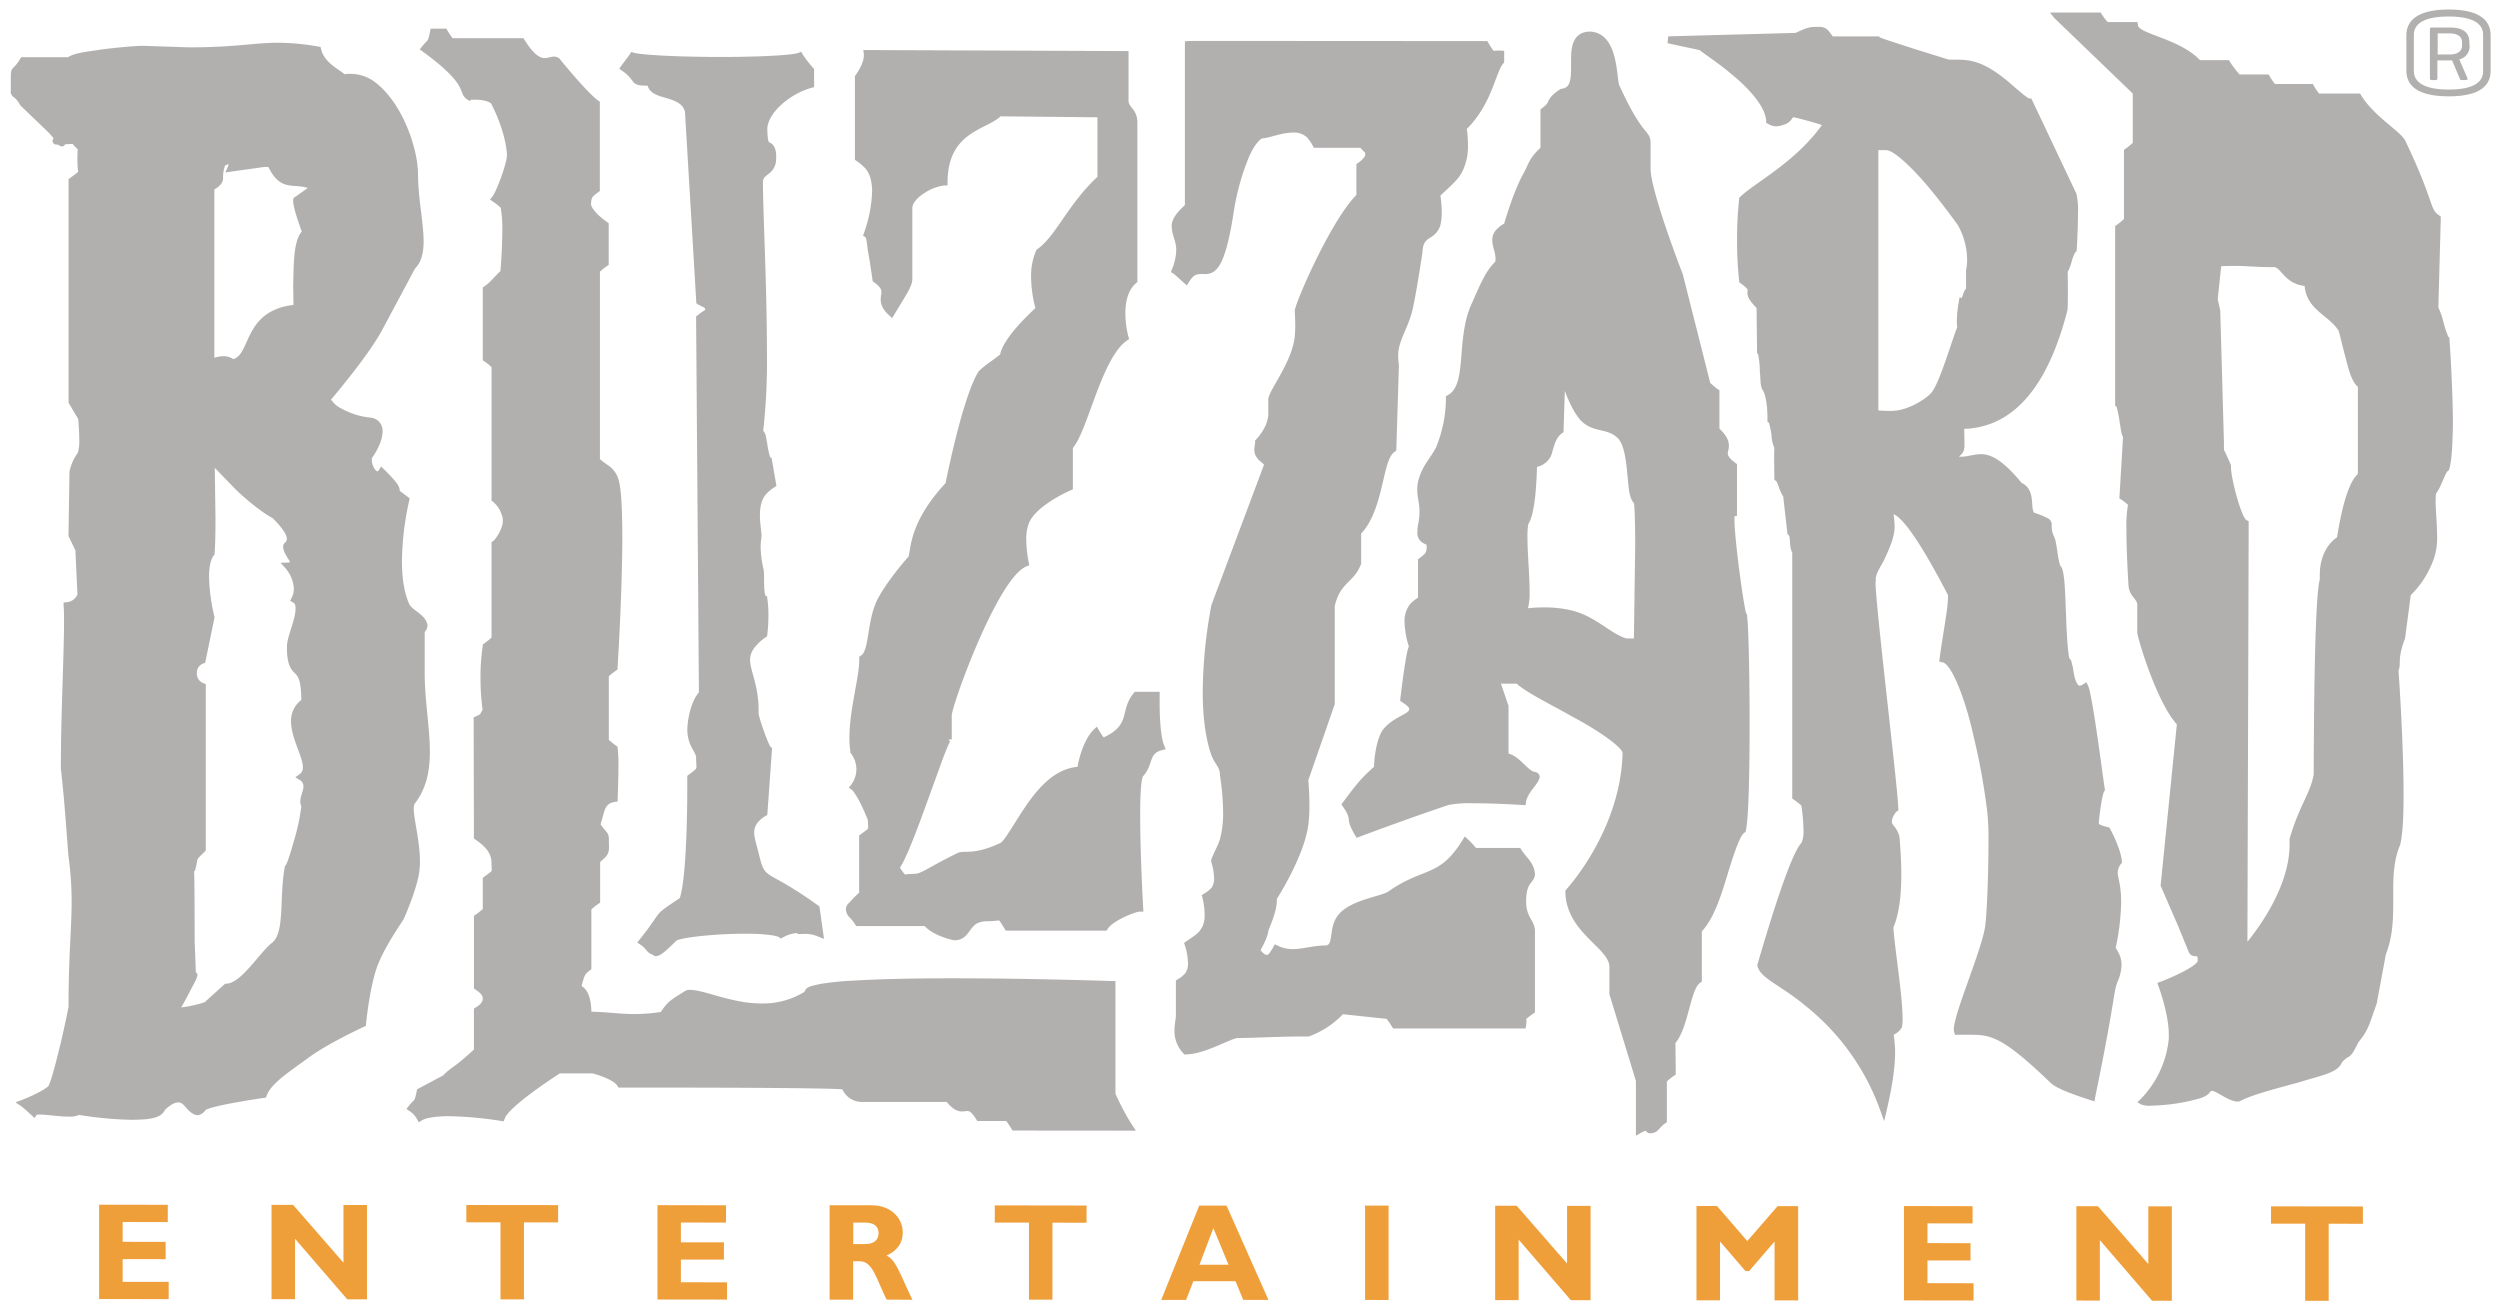 <svg xmlns="http://www.w3.org/2000/svg" viewBox="0 0 725.91 380.2"><path fill="#b2afaf" d="m180.4 19.1 2.48-3.32.37-.68.75.2c2.58.74 14.4 1.25 25.54 1.24 10.23 0 20.37-.46 22.33-1.2l.76-.3.42.73a32.05 32.05 0 0 0 3.11 4l.22.27v5.26l-.72.2c-6.24 1.67-13 7.42-12.86 12.2.1 3.8.5 3.53.76 3.75.76.25 2 1.42 1.8 4.55a5.26 5.26 0 0 1-2.29 4.56c-1 .84-1.5 1.05-1.54 2.35 0 8.23 1.16 30.37 1.16 49.13a183.06 183.06 0 0 1-1.08 23.06c.86.9.84 2.17 1.14 3.5a22.39 22.39 0 0 0 .83 4c.06.17.07.15.07.15l.4.24 1.4 8.1-.52.36a11.31 11.31 0 0 0-2.38 1.92c-1.45 1.56-1.9 3.9-1.9 6.23s.46 4.7.48 6.13a21.89 21.89 0 0 0-.27 3 31.3 31.3 0 0 0 .85 6.61c.3 1.65 0 5.1.37 6.9.08.6.2.75.24.74l.4.22.07.47a33.82 33.82 0 0 1 .33 4.95 48.08 48.08 0 0 1-.33 5.71l-.06.43-.37.26A13.19 13.19 0 0 0 220 187c-1.72 1.78-2.17 3.07-2.2 4.57-.06 3 2.46 7.25 2.48 14.7v1c.2 1.44 2.7 8.7 3.5 9.62l.4.3-1.38 19.42-.4.26a8.17 8.17 0 0 0-2.32 1.88 4.49 4.49 0 0 0-1.08 3c0 1.6.7 3.54 1.25 5.84 2.1 8.7 1.4 3.87 17.37 15.38l.32.24 1.32 9.4-1.6-.63a9.71 9.71 0 0 0-3.75-.82c-.52 0-1.1.05-1.77.05h-.5l-.2-.26a.9.9 0 0 0-.29 0 9.7 9.7 0 0 0-3.89 1.29l-.53.27-.47-.33c-.7-.6-5.1-1.1-10-1.06-7.6 0-17.2.9-19.77 1.94-3.63 3.53-4.6 4.4-6 4.57a1.55 1.55 0 0 1-1.06-.47c-1.64-.5-1.74-1.78-3.53-2.9l-.86-.6.65-.8c7.36-9.23 3.25-6.43 11.7-12.1 2-6 2.2-26.82 2.17-33.1v-2.4l.43-.3c2.32-1.75 2.2-1.75 2.23-2.37 0-.44-.08-1.2-.1-2.34.22-1.84-2.47-3.38-2.55-8.3.07-3.42 1.15-8.4 3.37-10.88l-.82-109.18.38-.3a19.56 19.56 0 0 1 1.85-1.33l.38-.22a1.13 1.13 0 0 0 0-.3c.08-.42-.68-.56-2.12-1.4l-.42-.3-3.3-55.56c-.6-2.43-2.82-3.23-5.4-4-2.1-.63-4.8-1.2-5.43-3.6-2.4 0-3.36-.17-4.2-1.07a11.4 11.4 0 0 0-3.22-3.26l-.83-.6z"/><path fill="#ef9f3a" d="m48.98 377.22-20.2-.02v-27.4l19.94.03v5.02l-13.1-.02v5.75l12.48.02v5.02l-12.48-.02v6.6h13.36v5.02zm57.58.06-5.74-.01-15.15-17.57v17.54h-6.83v-27.4l6.26.01 14.63 16.78v-16.75l6.83.01v27.4zm55.5-22.33-9.92-.02v22.37h-6.82v-22.38l-9.92-.01v-5.02l26.66.03v5.03zm49.05 22.4-20.2-.02v-27.4l19.9.04V355l-13.1-.02v5.74l12.5.01v5.02h-12.5v6.57l13.4.03v5.02zm43.98-19.24c0 2.32-1.86 3.12-3.74 3.12h-3.6V355h3.46c2.56 0 3.9 1.06 3.9 3.12zm9.84 19.3c-3.85-8-4.7-11.43-7.5-12.84 3.13-1.44 4.7-3.68 4.7-6.7 0-4.1-3.35-7.9-9-7.9h-12.24v27.4h6.83v-11.14h2c3.7 0 4.78 5.27 7.72 11.13zm50.56-22.37-9.9-.02v22.36l-6.82-.01V355h-9.92v-5l26.65.04v5.02z"/><path fill="#b2afaf" d="m294 328.27-.3-.5a23.72 23.72 0 0 0-1.54-2.27h-8.4l-.28-.47c-1.5-2.38-2.1-2.4-2.6-2.44-.33 0-.83.1-1.52.14-1.27 0-2.74-.63-4.45-2.76h-24.56a6.2 6.2 0 0 1-5.75-3.67c-5.08-.42-37-.5-53.86-.5H179.6l-.3-.45c-.9-1.9-7.27-3.8-7.46-3.68h-9.3c-1.86 1.22-14.88 9.7-16 13.17l-.3.77-.8-.14a109.45 109.45 0 0 0-15.1-1.37c-3.43 0-6.58.4-7.87 1.24l-.87.54-.5-.9a6.49 6.49 0 0 0-2.27-2.43L118 322l.65-.8c1.82-2.34 1.65-1 2.36-4.4l.1-.5 7.5-4c2.94-2.9 2.53-1.64 9-7.54v-11.9l.43-.27c.66-.4 2.17-1.28 2.13-2.64 0-1.06-.74-1.64-2.15-2.65l-.4-.3v-21.07l.43-.3a19.27 19.27 0 0 0 2.13-1.69v-9.05l.4-.3c2.4-1.75 2.2-1.6 2.2-2.07s-.07-1-.07-1.95c0-3.32-2.44-5.22-4.7-6.82l-.4-.3-.08-35.16.6-.25c1.72-.82 1.1-.5 2-1.93a68.81 68.81 0 0 1-.61-9.17 61.1 61.1 0 0 1 .66-9.46l.07-.42.35-.23a22.21 22.21 0 0 0 2.12-1.7V157.4l.44-.28c.58-.3 2.93-3.58 2.84-6v-.43a8.47 8.47 0 0 0-2.83-5l-.44-.28v-38.8a15.63 15.63 0 0 0-2.12-1.7l-.43-.3V83.5l.4-.3c2-1.4 2.85-2.74 4.73-4.5.13-1.46.54-6.9.54-11.75a34.14 34.14 0 0 0-.47-6.63 17.59 17.59 0 0 0-2.22-1.77l-.88-.6.66-.82c1.12-1.33 4.35-9.8 4.26-12.24v-.2c-.58-7.1-4.34-14.12-4.4-14.24-.12-1-3.1-1.58-5.1-1.5h-1l-.2.4-.9-.5c-3-2.25 1-3.77-12.88-13.9l-.84-.62.65-.8c1.82-2.32 1.64-1 2.35-4.4l.15-.8h4.57l.3.5a18.39 18.39 0 0 0 1.54 2.27H152l.3.47c2.93 4.72 4.73 5.3 5.9 5.3.84 0 1.6-.4 2.73-.44a2.51 2.51 0 0 1 1.52.59s8 9.9 11.32 12.25l.4.28v25.92l-.42.3c-1.84 1.4-2 1.45-2.13 3.34v.22c0 .17.22 2 4.72 5.2l.4.28v12.1l-.43.3a17.28 17.28 0 0 0-2.11 1.68v54.42c2.3 2 3.62 2.12 5 4.84 1.22 2.54 1.45 9.2 1.5 17.47 0 16.43-1.38 38.3-1.38 38.3v.48l-.4.28a19.19 19.19 0 0 0-2.14 1.69v18.47c.78.65 1.43 1.22 2.15 1.7l.34.23.07.4a37.73 37.73 0 0 1 .23 5.07c0 4.33-.22 9.65-.22 9.68v.8l-.8.12c-3.13.5-2.88 2.56-4.18 6.5 1.93 2.75 2.47 2.3 2.43 4.84v.8c.2 3.1-.52 3.53-2.54 5.3v11.8l-.42.3a19.49 19.49 0 0 0-2.13 1.68v17.37l-.4.3c-1.64 1.2-1.58 1.7-2.2 3.63a3.38 3.38 0 0 0-.19.85c-.7.16 2.65.18 2.8 7.55 4.7.1 8.18.68 12.52.68a51.49 51.49 0 0 0 7.64-.6c2.12-3.27 3.18-3.64 7.36-6.28a5.59 5.59 0 0 1 1.17-.14c4.36.08 12.2 4 20.86 3.95a22.81 22.81 0 0 0 12.33-3.39c.54-1.6 2.15-1.67 4.26-2.22a79.69 79.69 0 0 1 9.58-1c7.88-.5 18.42-.7 29.12-.7 22.78 0 46.32.8 46.33.8h1v32.72a10.31 10.31 0 0 1 .3.7c.28.6.7 1.43 1.16 2.38a62.73 62.73 0 0 0 3.45 6.1l1 1.54zm37.83-102.73c-.47.73-.8 5.65-.76 11.3 0 11.4.86 26.84.88 26.87l.05 1h-1c-1-.14-8.13 2.7-9.4 5.07l-.3.46h-29.23l-.3-.46c-1.62-2.66-1.68-2.6-1.83-2.5-.36 0-1.35.2-3.1.2-3.14.05-3.94 1.1-4.92 2.34s-1.93 3.2-4.77 3.2h-.1c-.06 0-5.72-1.07-8.56-4.12h-19.9l-.28-.47c-1.37-2.34-2.6-2.16-2.7-4.68.3-1.28.9-1.44 1.75-2.5.7-.72 1.48-1.5 2.1-2.05v-16.62l.4-.28c2.4-1.77 2.2-1.6 2.22-2.07s-.07-1-.08-2c0 0 0-.07-.1-.32s-.2-.6-.4-1a58.23 58.23 0 0 0-1.33-3c-1-2.1-2.42-4.37-2.87-4.6l-.82-.58.6-.8a7.57 7.57 0 0 0 1.59-4.53 7.78 7.78 0 0 0-1.56-4.62l-.18-.22v-.25a27.38 27.38 0 0 1-.29-4.12c0-8.1 2.87-17.6 2.85-22.44v-1.05l.43-.3c2.56-1.45 1.7-9.82 4.8-16.24 2.84-5.52 9.06-12.6 9-12.42.86-1.53-.24-9.54 10.84-21.47.57-2.83 5.2-25.64 9.66-32.53a30.59 30.59 0 0 1 3.38-2.7l2.8-2.1c.26-1.47 1.75-5.6 10.24-13.47a36.82 36.82 0 0 1-1.25-9 18.5 18.5 0 0 1 1.47-7.71l.1-.24.2-.13c5.52-3.93 8.82-12.93 17.5-21.06V34.06l-28.13-.28c-4.2 4-15.3 4.4-15.4 19.07v1h-1a13.61 13.61 0 0 0-5.52 2.09c-2.15 1.3-3.77 3.1-3.7 4.52v20.7c-.1 2-1.63 4.18-5.26 10.2l-.62 1-.88-.82c-1.86-1.68-2.44-3.24-2.42-4.53 0-1 .22-1.7.2-2.2 0-.68-.15-1.38-2.16-2.87l-.35-.23-.07-.43s-.74-5.27-1.37-8.62c-.27-2-.4-3.83-.75-3.8l-.64-.43.26-.72a40.09 40.09 0 0 0 2.38-12c0-2.85-.6-5.44-2.15-7a13.65 13.65 0 0 0-2.4-2l-.44-.3V22.08l.2-.25s2.45-3.36 2.38-5.7v-.5l-.15-1.1h1.12l75.9.3v14.13c-.2 2.2 2.34 2.5 2.56 6.2V81.9l-.35.3c-2.4 2-3.14 5.5-3.13 8.75a28 28 0 0 0 .88 6.82l.22.67-.6.4c-7.46 5.18-11.27 25.9-15.75 31.24v12l-.6.26s-10.36 4.47-12.25 9.8a13.13 13.13 0 0 0-.68 4.59 34.74 34.74 0 0 0 .72 6.58l.17.8-.76.32c-8.45 3.16-22 41.15-21.76 43.34v6.9l-1 .1.54.5-.07.1a5.91 5.91 0 0 0-.48 1c-.4.86-.9 2.18-1.52 3.75l-4.3 11.85c-3 8.3-6.15 16.84-8.23 20 1.4 2 1.5 2 1.6 1.93a22.31 22.31 0 0 1 2.3-.16c2.26.08 3.2-1.28 13-6.14 2.1-.74 4.63.72 12.15-2.77 1.17-.32 4.22-6 7.9-11.36 3.6-5.12 8.32-10.3 14.64-10.8.4-2.7 2-8.22 4.7-10.82l.9-.86.62 1.07a17.36 17.36 0 0 0 1.36 2.05c8.12-3.75 4.5-7.74 8.75-12.9l.28-.33h7.22v3.52c0 3.4.23 9.54 1.34 12.12l.43 1-1.07.3c-4.1.97-2.3 4.1-5.6 7.65z"/><path fill="#ef9f3a" d="m352.32 356.6 4.4 10.64h-8.44zm16 20.86-12.18-27.4h-7.92l-11.05 27.4h7.23l2.1-5.44h12.25l2.24 5.42zm34.88.01-6.83-.01v-27.4l6.83.01v27.4z"/><path fill="#b2afaf" d="M404.22 298.16a23.46 23.46 0 0 0-1.59-2.31l-12.7-1.36a25.7 25.7 0 0 1-9.73 6.4l-.16.06h-.15c-9.7 0-15.1.46-20.66.45-2.6.5-9.54 4.7-14.9 4.77h-.44l-.28-.32a9.28 9.28 0 0 1-2.58-6.61c0-1.88.4-3.5.4-4.32v-10.2l.43-.3a8.5 8.5 0 0 0 2.34-1.87 4.93 4.93 0 0 0 .75-2.95 18.75 18.75 0 0 0-.9-5.11l-.24-.7.6-.42c2.35-1.67 3.72-2.27 4.8-4.46a8.07 8.07 0 0 0 .58-3.29 22.8 22.8 0 0 0-.65-5l-.18-.7.57-.38a8.7 8.7 0 0 0 2.33-1.85 4.69 4.69 0 0 0 .67-2.72 17.15 17.15 0 0 0-.81-4.66l-.05-.18V250c.15-1.42 1.9-4 2.6-6.5a28.61 28.61 0 0 0 .88-7.67 75 75 0 0 0-.92-10.72c0-2.48-1.4-3-2.5-5.88-1.9-5.43-2.5-12.05-2.5-18.46a140.06 140.06 0 0 1 2.52-25.08L367 135c-.1-.56-1.54-.95-2.5-2.9a4.23 4.23 0 0 1-.29-1.43c0-.93.23-1.45.23-2.37v-.4l.3-.3s3.6-3.66 3.53-7.58v-4.3c.6-3 6.9-10.68 7.68-18a28.75 28.75 0 0 0 .14-3.18c0-2.2-.14-4.25-.14-4.32.2-2.46 10.5-26.2 17.9-33.6v-8.97l.43-.3c.52-.3 2.27-1.74 2.13-2.52v-.07c0-.74-.08-.28-1.38-1.84H381.5l-.27-.5a10.9 10.9 0 0 0-1.76-2.55 5.44 5.44 0 0 0-4-1.37c-3.36 0-7 1.58-8.7 1.66-.48-.18-2.42 1.47-4.05 5.27a69.24 69.24 0 0 0-4.58 16.7c-2.4 15.3-4.94 17.4-8.22 17.46-.53 0-1-.06-1.37 0-1.1.06-1.88.06-3.32 2.3l-.62 1-.88-.8c-1.14-1-2.6-2.4-3.08-2.68L340 79l.27-.73a15.63 15.63 0 0 0 1.27-5.67c0-2.7-1.27-4.13-1.33-7.1.1-2.4 2.33-4.52 3.84-5.95V12l.9-.07c.84-.05 2.84-.05 7.8-.05l79.1.05.3.5c1.56 2.56 1.64 2.4 1.73 2.34s.7-.08 1.44-.08a4.16 4.16 0 0 1 .58 0l.86.1v3.3l-.22.28c-2.32 2.62-3.2 11.62-10.62 19.07a37.86 37.86 0 0 1 .33 4.81 17.18 17.18 0 0 1-.41 4.08c-1.28 4.9-2.6 5.74-7.6 10.47a32.23 32.23 0 0 1 .39 4.8 15.08 15.08 0 0 1-.49 4.11c-1.78 4.4-4.9 2.4-5.1 7.47 0 0-1.42 9.73-2.7 15.92s-4.46 9.7-4.36 14.37a14.45 14.45 0 0 0 .22 2.39l-.77 25-.4.28c-3.75 2.23-3.06 16.6-9.8 23.8v8.75l-.06.15c-2.07 5.44-6 5.12-7.6 12.12v28.5l-7.68 22.07c.08.83.32 4 .32 7.35a43.09 43.09 0 0 1-.34 5.8c-1 7-5.66 15.53-8 19.5l-1.13 1.85v.63c0 2.8-2.05 7.58-2.43 8.5-.17 1.82-1.56 4.36-2.3 5.8 1 1 1.26 1.32 2 1.3.12.08.82-.64 1.7-2.27l.45-.8.83.4a10 10 0 0 0 4.42 1c2.85 0 5.86-1.06 9.65-1.06 1-.2 1.17-.9 1.47-2.87s.5-4.38 2.5-6.5c3.84-4.05 12.36-4.92 14.2-6.38 10.37-7.2 14.67-3.85 21.47-14.9l.62-1 .88.8a21.55 21.55 0 0 1 2.34 2.52h12.86l.3.46c1.32 2.25 3.95 3.86 4 7.43-.5 2.66-2.5 1.78-2.57 7.6-.05 4.5 2.3 5.45 2.57 8.3v24l-.43.28a24 24 0 0 0-2.11 1.6 4.48 4.48 0 0 1 .06.78 8.83 8.83 0 0 1-.1 1.12l-.14.85H404.5z"/><path fill="#ef9f3a" d="m461.85 377.54-5.74-.01-15.15-17.6v17.58h-6.82v-27.4h6.26l14.62 16.77v-16.75l6.83.01v27.4zm60.25.06-6.83-.02v-17.1l-7.4 8.6h-1.04l-7.4-8.6v17.1l-6.83-.01v-27.4l5.95.01 8.8 10.18 8.8-10.14h5.97v27.4zm50.94.02-20.2-.03v-27.4l19.93.04v5l-13.1-.01v5.72l12.5.04V366h-12.5v6.58l13.38.03v5.02zm57.58.08-5.75-.02-15.15-17.6v17.57l-6.82-.02v-27.4l6.25.01 14.64 16.78v-16.75l6.83.01v27.4zm55.48-22.35-9.93-.03v22.38h-6.83v-22.4h-9.92v-5.03l26.68.04v5.03z"/><path fill="#b2afaf" d="m711.15 136.27-.12.3-.24.2c-.7.25-1.95 4.65-3.5 6.62l-.07 1.87c0 3.06.42 6.68.42 10.2A18.3 18.3 0 0 1 706 164a26.75 26.75 0 0 1-6 8.79l-1.66 12.6c-2.4 6.2-1 7.44-1.9 9.26.18 2.4 1.47 21.6 1.47 36 0 6.32-.23 11.67-1 14.7-1.74 4.06-2 8.48-2 13.15v3.83c0 4.85-.2 9.9-2.13 14.72l-2.68 14.4c-2.25 6.2-2.3 7.52-5.32 11.2-1.34 2.77-1.93 3.6-2.72 4.18a6.18 6.18 0 0 0-2.11 1.74c-1.14 3-6.37 3.78-12.4 5.7-6.37 1.74-13.65 3.58-17.22 5.5a2.9 2.9 0 0 1-.73.09c-2.72-.16-6.2-3.27-7.47-3.1h-.18c-1.07 1.95-3.93 2.37-7.27 3.17a59.11 59.11 0 0 1-10.27 1.13 6.16 6.16 0 0 1-2.64-.35l-1.16-.63.94-.93a29.15 29.15 0 0 0 8.19-17.54v-1.3c0-5.86-3-14-3-14l-.33-.9.88-.34c3.67-1.32 11.37-4.93 10.83-6.3a2.22 2.22 0 0 0-.19-1.13h-.12a.69.69 0 0 0-.25 0 2 2 0 0 1-2-1.14l-3-7.35-5.2-12 4.72-46.83c-5.87-6.43-11.34-24.85-11.5-26.62V176c.23-2.2-2.3-2.53-2.55-6.14 0 0-.6-9.2-.6-16.22a35.85 35.85 0 0 1 .46-7.06 16.32 16.32 0 0 0-2-1.55l-.5-.3 1.06-17.85c-.57-1-.6-2.34-.94-4a34 34 0 0 0-.9-4.66v-.1l-.45-.3v-52.2l.45-.3a20.55 20.55 0 0 0 2.11-1.72V43.5l.45-.3a21.87 21.87 0 0 0 2.11-1.71V27.16L596.5 5.23l-1.28-1.6h14.75l.3.5A16.61 16.61 0 0 0 612 6.41h8.63l.16.8c-.17 2.56 12.14 4 18 10.25h8.43l.28.5a27 27 0 0 0 2.81 3.66h8.4l.3.5a20.51 20.51 0 0 0 1.55 2.27h11l.28.48a17.4 17.4 0 0 0 1.53 2.28h11.9l.3.48c3.8 6.24 11.27 10.3 12.83 13.2 8.7 18.25 6.93 19.84 9.9 21.75l.43.3-.72 26.4a20.93 20.93 0 0 1 1.47 4.21 28.06 28.06 0 0 0 1.46 4.37l.3.2v.5s1 13.94 1 25c-.13 5.63-.32 10.4-1.1 12.72zM678.9 95.8c-3-4.4-9.12-5.94-9.72-12.77-6.1-.67-6.92-5.94-9.3-5.46-4.87 0-7.37-.36-11-.36-1.17 0-2.45 0-3.93.1l-1 9.57.73 3.32 1.07 38.23v2.24l.06.07a21.76 21.76 0 0 1 .84 1.73l1.1 2.47.06.2v.2c-.2 3.1 3.12 15.42 4.6 15.73l.53.27-.37 122.1c3.78-4.63 12.28-16.46 12.24-28.3v-1.6c2.87-9.78 6-13.06 7-18.63v-.23c.05-3.06 0-50.16 1.77-56.38v-1.26c0-7.1 3.7-10.15 5-11 .47-2.64 2.3-15.08 6.06-18.42v-25.3c-1.9-1.64-2.7-5.1-3.6-8.58-1.02-3.67-1.83-7.64-2.12-7.93zM486.58 312l-.43.3A17 17 0 0 0 484 314v11.82l-.42.32c-2.16 1.44-1.93 2.8-4.42 2.93a1.51 1.51 0 0 1-1.29-.75 7.74 7.74 0 0 0-1.42.64l-1.44.8v-15.9l-7.7-25.17v-7.6c.47-5.7-12.58-10.12-12.78-22.1v-.4l.26-.3c0-.08 15.62-16.73 16.35-39.4.42-1.52-6.57-6.53-14-10.48-7.08-4-14.34-7.55-16.72-9.9h-4.6l2.2 6.44v13.86c3.42.9 5.6 5.1 7.74 5.35a1.52 1.52 0 0 1 1.32 1.44c-.37 2.26-3.47 4.22-4 7.34l-.13.86-.9-.06s-7.84-.5-14.23-.5a34.52 34.52 0 0 0-7.13.47c-12.17 4.06-26 9.27-26 9.27l-.76.3-.43-.7c-3.3-5.56-.5-4-3.6-8.43l-.4-.58.4-.55c4.67-6.3 5.78-7.4 9.06-10.37.06-1.55.37-7 2.34-10.4 2.64-3.94 8.43-5.07 7.87-6.44.12-.28-.62-1-2.13-2l-.5-.34.07-.6s.93-8.12 1.8-12.58a14.62 14.62 0 0 1 .67-2.61 25.37 25.37 0 0 1-1.25-7 8.08 8.08 0 0 1 1.58-5.24 12.5 12.5 0 0 1 2.33-1.91v-11.15l.42-.28c1.83-1.43 2-1.47 2.12-3.35-.12-.87.05-.43-.78-.93a3.34 3.34 0 0 1-1.93-3.51 10.63 10.63 0 0 1 .19-2 17.83 17.83 0 0 0 .41-3.78c0-2.47-.65-4.08-.66-6.4a10.84 10.84 0 0 1 .54-3.36c1.25-3.94 3.2-5.57 4.9-8.8a37.58 37.58 0 0 0 2.89-14.36v-.58l.5-.28c5.8-3 2.33-15.92 6.83-26.25 2.26-4.9 3.9-9.53 7-12.5a5.65 5.65 0 0 0 .08-.89c0-1.82-.9-3.37-.95-5.36a4.28 4.28 0 0 1 1-2.85 9.72 9.72 0 0 1 2.47-2c.47-1.66 2.84-9.53 5.53-14.43 1.6-2.82 1.6-4.42 5-7.55V31.77l.4-.32c1.63-1.2 1.55-1.44 1.93-2.2s1.1-1.87 3.43-3.35l.2-.12h.2c2.37-.3 2.68-2.38 2.72-5.82V17.1c0-3.53.58-7.9 5.54-7.92 8.57.4 7.55 14.36 8.55 15.77 6.84 15 8.72 12.56 9 16.32v7.6c-.07 6.46 9.25 30.56 9.33 30.68l8 31.66c.8.68 1.47 1.3 2.23 1.82l.43.28v11.15c2.1 2 2.75 3.56 2.75 4.93 0 1.1-.35 1.82-.32 2.3s.16 1.2 2.27 2.77l.4.3v15l-.73.15v.75c-.06 5.52 2.66 25.24 3.4 27.46l.18.12.07.45c.47 4.1.74 17.74.74 31.35 0 14-.27 27.73-1.1 31.17l-.08.35-.32.22c-1.34.8-3.25 6.64-5.1 12.77s-4 12.43-7.27 15.88V285l-.4.3c-2.94 1.8-3.43 13-7.26 17.55zm-14.14-175.12c-.36-4.08-1.1-8.32-2.83-9.78-3-2.9-7-1.35-10.6-5-1.95-2.15-3.54-5.65-4.64-8.6L454 125v.5l-.4.27c-1.78 1.26-2.2 3.23-2.85 5.34a5.67 5.67 0 0 1-4.46 4.43c-.1 3.07-.38 13.43-2.54 16.66a22.57 22.57 0 0 0-.23 3.73c0 4.68.62 11.2.62 15.84a18.74 18.74 0 0 1-.39 4.48l-.1.36a44.56 44.56 0 0 1 4.65-.25 34.54 34.54 0 0 1 7.48.76c7.46 1.62 11.56 6.78 16.47 8.27h2.18l.37-26.74c0-5.7-.1-10.64-.35-12.53-1.66-1.82-1.53-5.36-2.02-9.23zM109.84 279.8c-2.52 6.34-3.55 17.5-3.55 17.5l-.05.57-.52.25s-10.64 4.87-16.48 9.25c-5.24 3.84-10.55 7.22-11.8 10.76l-.2.57-.57.08s-12.55 1.8-16.25 3.2c-.5.17-.7.3-.7.33a3.39 3.39 0 0 1-2.48 1.52c-2.93-.55-3.6-3.95-5.58-3.7-.76 0-2 .45-3.78 2.17-1.26 2.65-5.1 2.74-9.32 2.86A107.32 107.32 0 0 1 23 323.74a7.17 7.17 0 0 1-3.05.49c-2.77 0-6.36-.6-8.36-.6a4.08 4.08 0 0 0-1 .08l-.53.94-.9-.84c-1.13-1-2.6-2.37-3.06-2.65l-1.6-1.08 1.82-.67s5.94-2.32 7.74-4.06a3.79 3.79 0 0 0 .2-.43 20.76 20.76 0 0 0 .65-1.79c.48-1.53 1.06-3.6 1.66-6a256.53 256.53 0 0 0 3.33-14.81c0-15 .9-22.65.9-30.5a95.66 95.66 0 0 0-.88-12.92c-.24-1.83-1.05-15.64-2.25-25.64 0-16.17.92-32.76.92-42.56 0-1.87 0-3.5-.12-4.8v-.95l.93-.1a3.66 3.66 0 0 0 3.09-2.26l-.6-12.8-2-4.13.28-18.7a14.1 14.1 0 0 1 2.42-5.48 11.67 11.67 0 0 0 .42-3.91c0-2.47-.23-5.15-.3-5.92l-2.8-4.7V52l.42-.3c2.44-1.77 2.4-1.76 2.34-2.1s-.2-1.48-.2-3.32.1-2.75.1-3h-.07a13.68 13.68 0 0 1-1.42-1.51l-2.2.14a1 1 0 0 1-.89.61A1.9 1.9 0 0 1 16.9 42h-.08a2.93 2.93 0 0 1-.81-.07c0-.07-.57 0-.76-1a1.35 1.35 0 0 1 .35-.78c-.56-.6-1.08-1.2-1.27-1.46l-8.47-8.13A6.76 6.76 0 0 0 4 28.2c-.2 0-1.12-1.08-.86-1.7v-2.66c0-2.44-.1-3.1.54-4a11.79 11.79 0 0 0 2.18-2.74l.3-.5H19.8c1.8-1.28 5.73-1.6 10.2-2.3 4.8-.6 9.74-1 11.4-1l13.52.45c13.63 0 18.65-1.33 25.82-1.34a70.6 70.6 0 0 1 11.68 1.1l.64.1.16.63c1 4 4.9 5.65 6.8 7.3a10.64 10.64 0 0 1 1.49-.1 11.92 11.92 0 0 1 6.66 1.9c8.53 5.8 13.17 19.74 13.2 27.08S123 64.6 123 70.08c0 3.2-.6 6.06-2.5 7.9L111 95.75c-3.56 6.68-12 16.86-14.87 20.27a7.65 7.65 0 0 0 2.92 2.57 22.11 22.11 0 0 0 8.72 2.69 3.8 3.8 0 0 1 3.31 4c0 3.38-2.66 7.13-2.93 7.48-.06 0-.2.25-.2.78a5.07 5.07 0 0 0 .66 2.34c.4.76.9 1 1 1s.1 0 .42-.42l.63-1 .87.84c3.93 3.86 4.44 4.95 4.53 6 .08.35-.7-.33 2.38 2l.53.4-.15.64a84.33 84.33 0 0 0-2.11 17.49c0 4.4.52 8.86 2 12.3.7 2.1 5 3.22 5.42 6.44a2.94 2.94 0 0 1-.81 1.94v11.92c0 8.06 1.5 15.76 1.5 22.8 0 5.5-.95 10.67-4.38 15.1a2.7 2.7 0 0 0-.29 1.54c0 3.1 1.78 9.3 1.78 15.18a21.67 21.67 0 0 1-.33 4c-1 5.25-4.3 12.65-4.4 12.86.01.04-5.28 7.64-7.35 12.92zM77.93 48.47h-1.17l-11.32 1.6.7-1.6a2.35 2.35 0 0 0 .21-.86 10.47 10.47 0 0 1-1 .45 9.75 9.75 0 0 0-.57 3.61c0 1.18-.68 2.3-2.54 3.32v48.9a8.4 8.4 0 0 1 2.61-.46H65a5 5 0 0 1 2.76.85c5.1-1.53 2.94-14 17.45-15.75l-.08-5.7c.18-5.76 0-12.8 2.5-15.58-.64-1.77-2.46-6.86-2.52-8.83.08-.28-.17-.84.56-1.23l3.7-2.6c-4.22-1.43-7.88 1.13-11.44-6.1zm9.06 178-1.25-.78 1.2-.85a2.23 2.23 0 0 0 1-2c.1-3-3.37-8.32-3.44-13.32a7.63 7.63 0 0 1 3-6.29c-.1-6-1-6.8-1.82-7.7-1.1-1-2.46-2.54-2.36-7.95.08-2.8 2.54-7.9 2.5-10.87 0-1.1-.28-1.55-.72-1.78l-.86-.46.42-.86a5.74 5.74 0 0 0 .67-2.72 10 10 0 0 0-2.44-5.9l-1.4-1.56 2.08-.1a2.41 2.41 0 0 0 .63-.09c-.1-.6-1.83-2.5-2-4.35a1.65 1.65 0 0 1 .69-1.43 1.26 1.26 0 0 0 .38-.94c.18-2-4.12-6.06-4-6-4.9-2.67-10.52-8.1-10.58-8.14l-6.32-6.52.2 14.85c0 4-.07 7.76-.27 10v.3l-.2.23c-.94 1.13-1.4 3.54-1.4 6.2A55.07 55.07 0 0 0 62.24 179l.06.23-2.72 13.2-.48.2a2.82 2.82 0 0 0-1.94 2.63v.32a2.92 2.92 0 0 0 2 2.83l.6.25v48.24l-.24.3c-1.35 1.45-2.17 1.76-2.32 3-.16.9-.27 1.52-.4 1.95-.18.26 0 .57-.42.86.06 2.47.14 8.17.14 20.37l.35 8.94a1.12 1.12 0 0 1 .25.23.94.94 0 0 1 .22.63c-.18 1.15-1.47 3.2-2.87 6l-1.84 3.34a36.21 36.21 0 0 0 6.77-1.5l6-5.4h.34c4.3-.08 9.72-9.16 13.34-11.94 3.67-3 2-13.4 3.6-21.88l.07-.38.25-.17c0-.1.12-.26.22-.46.17-.43.4-1 .65-1.76.5-1.45 1.07-3.4 1.63-5.4a57.78 57.78 0 0 0 2-9.57 3.26 3.26 0 0 1-.31-1.38c.06-1.7 1-3.23.9-4.33a2 2 0 0 0-1.09-1.89zm485.44 73.98h-3.92l-.77.08-.27-.68a2.68 2.68 0 0 1-.15-1c.08-4.6 7.65-21.9 9-29.3.6-3.1 1.06-16.1 1.06-24.88a75.86 75.86 0 0 0-.29-8.3v-.1a189.35 189.35 0 0 0-4.09-22.72c-2.32-10.56-6.4-21-9.06-21.25l-.86-.22.12-.88c.76-6.1 2.43-14.42 2.42-17.64a2.47 2.47 0 0 0-.07-.93c-3.76-7.15-11.35-21.4-15.73-23.34a28.85 28.85 0 0 1 .31 3.49c0 2.46-.72 4.8-3 9.7-1 2-2.53 4.14-2.48 5.68a.68.68 0 0 0 0 .22l.05.28-.1.2v.35c0 6.73 6.57 60.36 6.58 65.38v.12l.06.6-.53.32-.18.18a4.73 4.73 0 0 0-.5.71 3.92 3.92 0 0 0-.69 2 .82.82 0 0 0 0 .23c-.15.58 1.9 2 2.23 4.53.25 3.15.5 6.85.5 10.63 0 5.47-.5 11.1-2.3 15.43.33 5.63 2.67 19.72 2.67 26.37a13.71 13.71 0 0 1-.15 2.35v.2l-.15.2a5.46 5.46 0 0 1-2.28 2 34.38 34.38 0 0 1 .41 5.1c0 3.4-.5 8.53-2.43 16.75l-.75 3.24-1.12-3.1A68.06 68.06 0 0 0 524.18 292c-7.42-6.2-13.4-8-13.93-11.84.13-.14 8.94-31.7 12.87-35.45a8.78 8.78 0 0 0 .55-3.71 52.11 52.11 0 0 0-.62-7.07 17.33 17.33 0 0 0-2.18-1.74l-.47-.3v-71.44c-.94-1.72-.45-4.37-1-5.1l-.38-.26-1.24-10.94c-1.07-1.56-1.73-4.5-2.14-4.55l-.43-.28v-.5l-.06-5.4c0-1.2 0-2.4.06-3.36a10.29 10.29 0 0 1-.81-3.41 21.79 21.79 0 0 0-.73-3.79v-.07l-.47-.32V121c0-1.64-.2-5.37-1.2-7.46-1-1.33-.73-3.17-1-5.63a28.46 28.46 0 0 0-.51-5.11l-.3-.22-.15-13.17c-2.1-2.1-2.65-3.3-2.66-4.4 0-.43.08-.7.07-.8s.06-.44-2.1-2l-.36-.26v-.4a100.78 100.78 0 0 1-.6-11.87 101.21 101.21 0 0 1 .6-11.9v-.32l.23-.24c4.22-4.13 16-10 23.8-20.9-2-.72-7.24-2.1-8.32-2.3a5.13 5.13 0 0 0-.43.51 3.77 3.77 0 0 1-1.73 1.47 9.51 9.51 0 0 1-2.72.69 4.93 4.93 0 0 1-2.51-.77l-.48-.27v-.53c-.18-4-4.73-9.15-9.5-13.13-4.38-3.72-8.44-6.3-9.8-7.44l-9.33-2 .18-2 37-1c3.34-1.54 4-1.78 6.46-1.74 2.5-.13 3 1 4.34 2.76h13.47l.16.27a5.87 5.87 0 0 0 .62.24c.57.23 1.38.5 2.36.83l7.1 2.3 10 3.12h2.43a21.84 21.84 0 0 1 3.11.2c4.43.6 8.42 3.48 11.66 6.14 3.05 2.67 5.93 5.1 6.1 4.9h.62L602.9 56.2a21.25 21.25 0 0 1 .47 5.75c0 4.75-.36 10.55-.36 10.55l-.07.5-.36.28a10.65 10.65 0 0 0-1 2.51 14.78 14.78 0 0 1-1.19 3.17l.05 4.57c0 3.3-.05 6.2-.1 6.43-4.78 18.82-13.65 34-30 34.57l.07 4.65c0 2-.52 2.4-1.6 3.43h.66c1.92 0 3.53-.7 5.68-.74 3 0 6.35 1.7 11.88 8.36 3.67 1.68 2.75 6.2 3.28 7.9.15.64.27.7.45.76a29.26 29.26 0 0 1 3.79 1.56 2.12 2.12 0 0 1 1.21 1.87 7.09 7.09 0 0 0 0 .89 6.58 6.58 0 0 0 .82 2.93c.78 2 1 7.9 2 8.55 1 1.93 1.06 7.8 1.33 14 .15 6 .7 12.54 1.06 12.6.66.6.5 1.14.75 1.84s.3 1.82.53 2.78c.36 2 1.15 3.27 1.6 3.2a2.6 2.6 0 0 0 1.06-.43l.87-.57.5.92c1.3 2.5 4.48 27.94 4.87 30l.06.4-.2.34c-.64.65-1.6 8.2-1.6 9.4.18.3 1.08.62 2.63 1l.4.1.2.34c1 1.64 3.32 6.73 3.45 9.4l.12.36-.3.4a4.29 4.29 0 0 0-1 2.61c0 1.4 1 3.57 1 8.56a67.91 67.91 0 0 1-1.6 13.32l.13.16c.13.16.34.56.58 1a7.45 7.45 0 0 1 1 3.7 12.65 12.65 0 0 1-1.06 4.73c-1.4 3.23-.5 4.14-6.62 33.87l-.2 1.06-1-.3c-.1-.1-9.3-2.76-11.66-5-13.7-13.23-17.28-14-23-14.02zm-3.64-213 .2-1.15.6.26a11.52 11.52 0 0 0 .34-.85 7.34 7.34 0 0 1 .95-2v-5.36a12.76 12.76 0 0 0 .3-3 20.78 20.78 0 0 0-2.7-10s-3.9-5.5-8.5-11-10.24-10.94-12.42-10.75h-2.15v75.58a39.25 39.25 0 0 0 3 .13 14.61 14.61 0 0 0 2.83-.2c4.16-.74 8.57-3.76 9.63-5.17 2.36-2.9 5.7-14.6 7.43-18.88a13.31 13.31 0 0 1-.11-1.92 33.78 33.78 0 0 1 .61-5.65zm146.1-75.28v1.15c0 1.28-1 2.5-3.55 2.5h-3.52V9.7h3.52c2.55 0 3.55 1.2 3.55 2.48zm8.3-1.9c0-3.1-1.57-7.5-12.17-7.5s-12.3 4.4-12.3 7.5v10.2c0 3.2 1.67 7.5 12.3 7.5s12.17-4.3 12.17-7.5zM721 10.1v10.6c0 2.43-1.67 5.3-10 5.3s-10.1-2.94-10.1-5.36V10.1c0-2.42 1.73-5.3 10.1-5.3s10 2.9 10 5.3zm-4 2c0-2-1.1-4.1-5.5-4.1h-5.47c-.35 0-.47.17-.47.5v14.24c0 .28.12.5.47.5h1.27c.32 0 .43-.23.43-.5v-5.2H712l2.2 5.2c.1.28.23.5.5.5h1.3c.34 0 .56-.23.48-.5l-2.4-5.5a3.81 3.81 0 0 0 3-3.8z"/></svg>